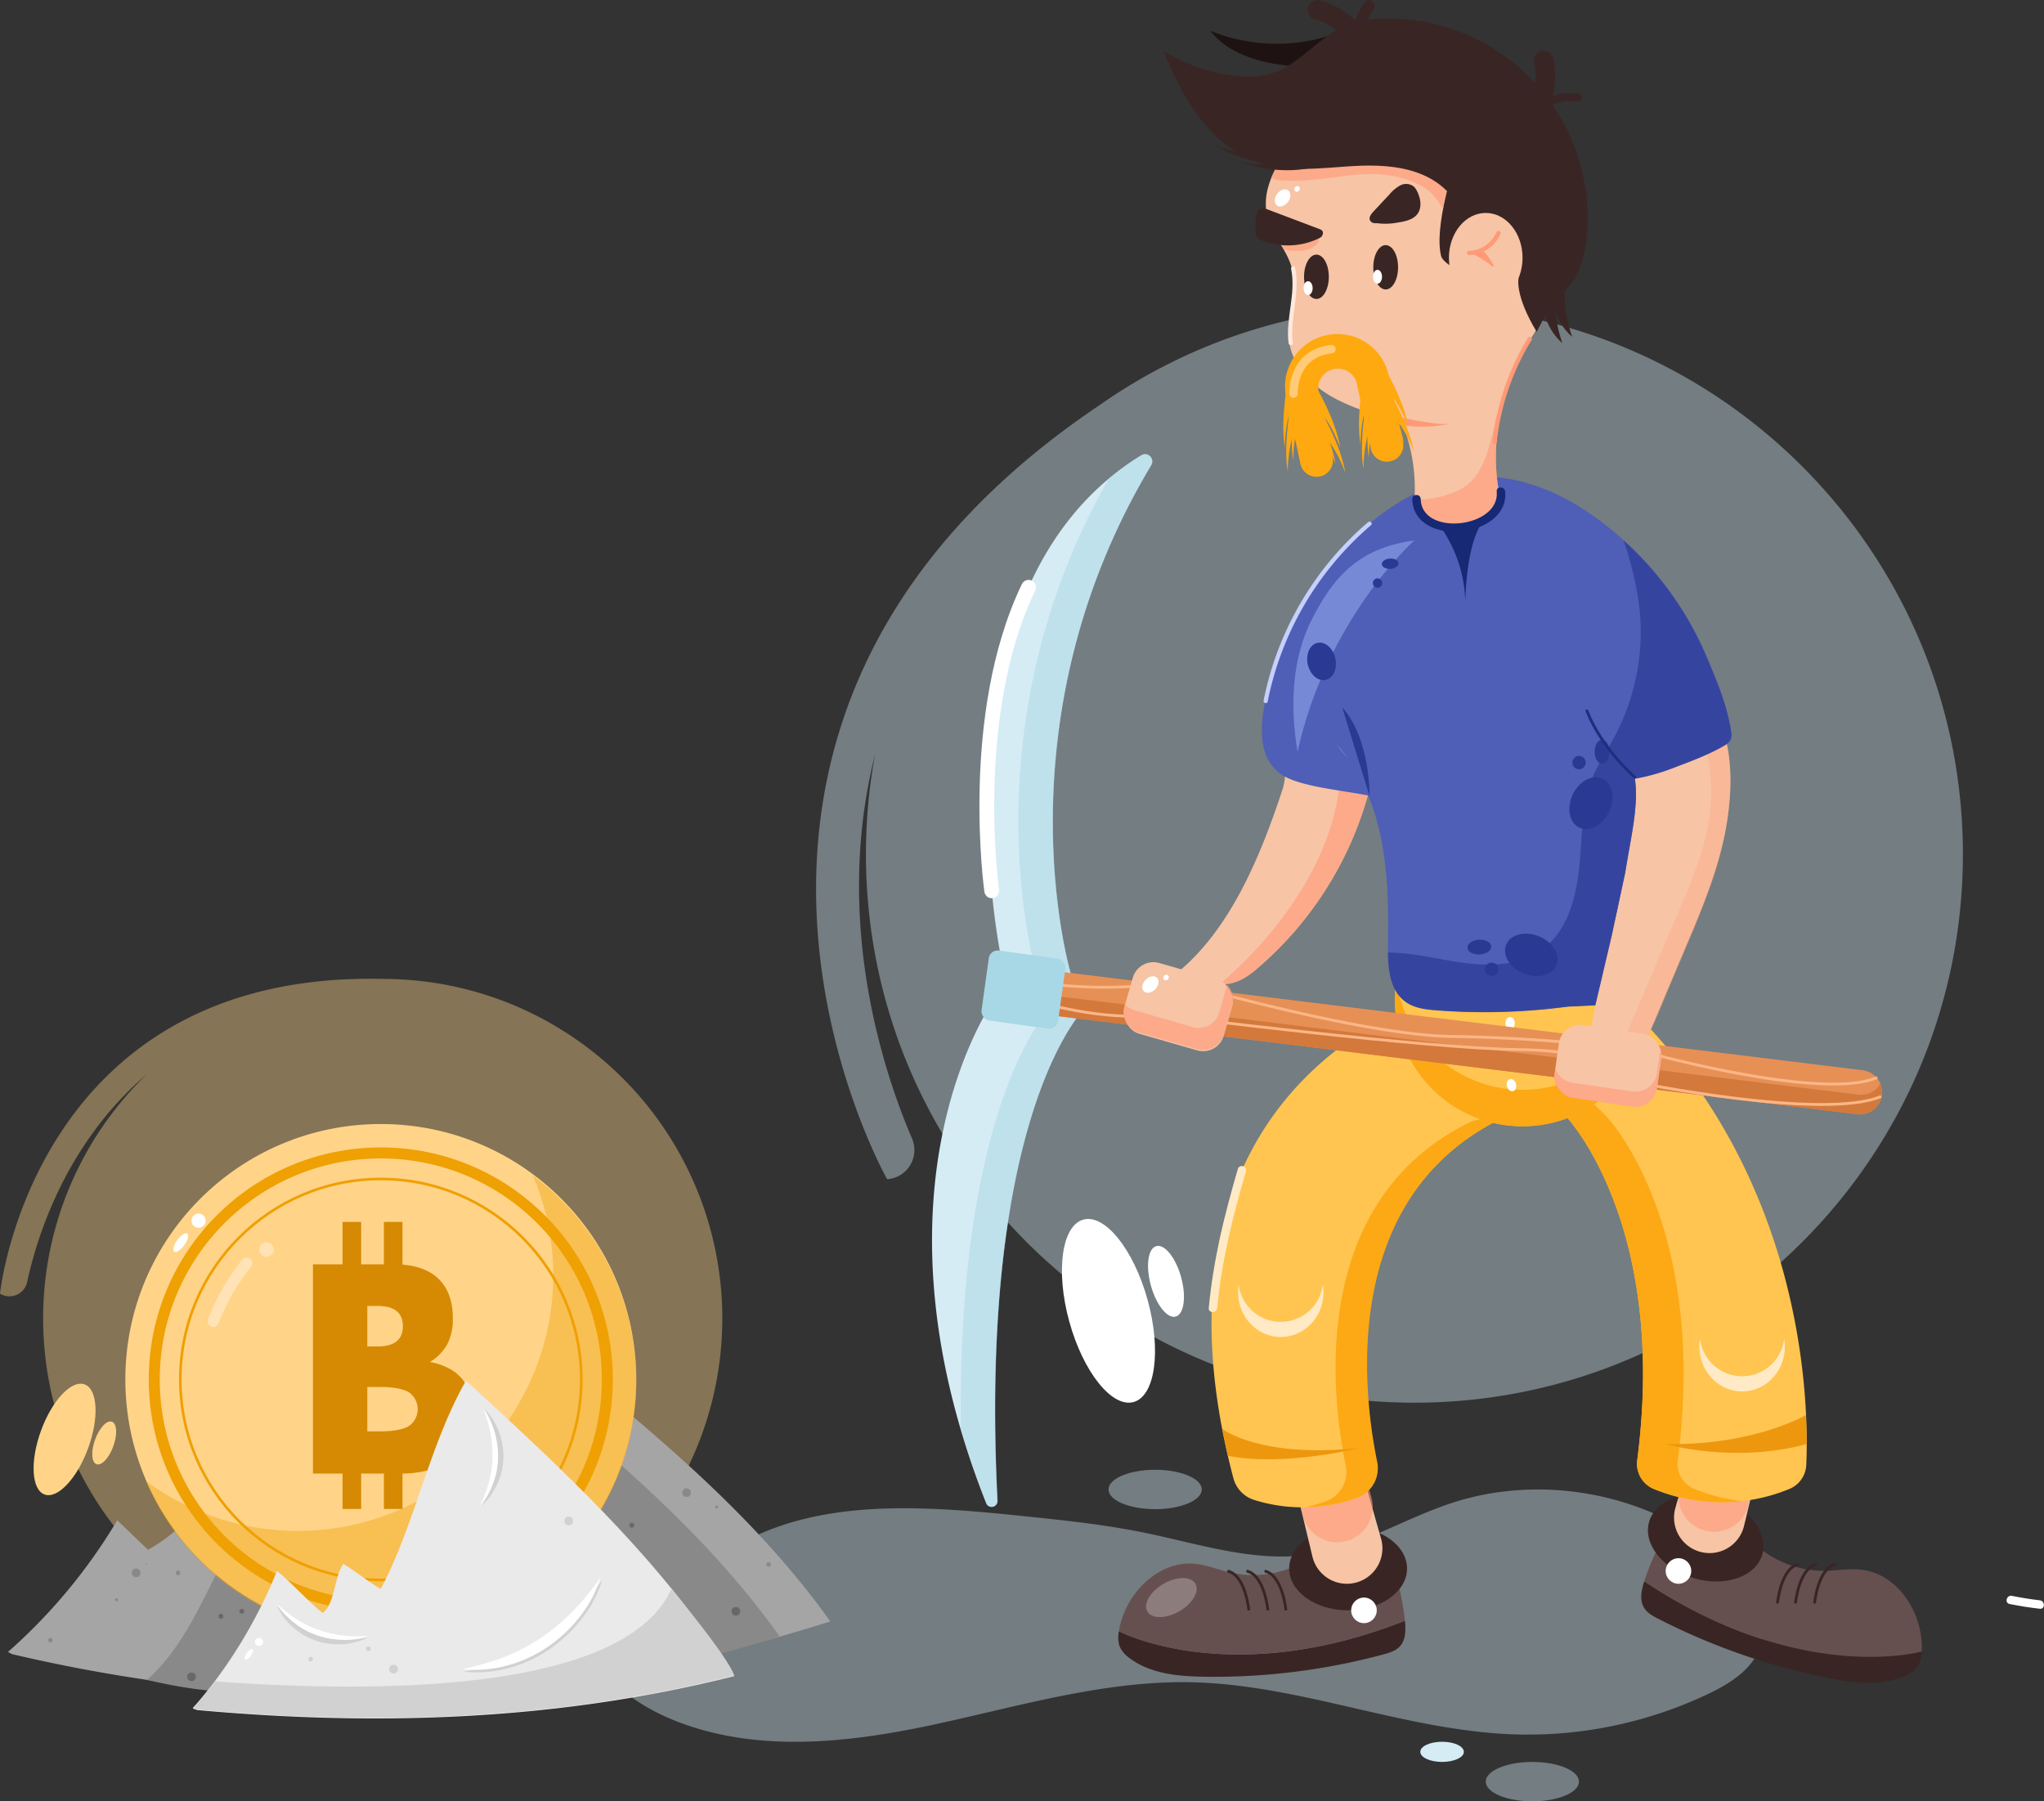 <svg xmlns="http://www.w3.org/2000/svg" viewBox="0 0 727.32 641.03"><rect x="0" y="0" width="727.32" height="641.03" fill="#333333" stroke="none"/><defs><style>.cls-1,.cls-5{fill:#d5ecf5;}.cls-1,.cls-18,.cls-3,.cls-8{opacity:0.4;}.cls-2{fill:#fff;}.cls-3,.cls-4{fill:#ffd488;}.cls-37,.cls-6{fill:#a8d7e5;}.cls-6{opacity:0.5;}.cls-19,.cls-20,.cls-33,.cls-36,.cls-38,.cls-41,.cls-45,.cls-48,.cls-49,.cls-50,.cls-7{fill:none;}.cls-7{stroke:#fff;stroke-width:5.27px;}.cls-33,.cls-38,.cls-45,.cls-48,.cls-49,.cls-50,.cls-7{stroke-linecap:round;stroke-linejoin:round;}.cls-9{fill:#392624;}.cls-10{fill:#66504f;}.cls-11{fill:#f7c4a5;}.cls-12,.cls-22{fill:#ff9976;}.cls-12,.cls-21{opacity:0.6;}.cls-13{fill:#ffc550;}.cls-14{fill:#fca915;}.cls-15{fill:#ffeac5;}.cls-16{fill:#a5a5a5;}.cls-17{fill:#898989;}.cls-18{fill:#efa003;}.cls-19,.cls-20{stroke:#efa003;}.cls-19,.cls-20,.cls-36,.cls-41{stroke-miterlimit:10;}.cls-19{stroke-width:0.94px;}.cls-20{stroke-width:3.91px;}.cls-23{opacity:0.3;}.cls-24{fill:#4f5eb7;}.cls-25{fill:#c5d0fc;}.cls-26{fill:#172975;}.cls-27{fill:#ffe8dc;}.cls-28{fill:#1e1312;}.cls-29{fill:#2a3993;}.cls-30{opacity:0.8;}.cls-31{fill:#2e3e99;}.cls-32{fill:#ffa910;}.cls-33{stroke:#1c2f7f;}.cls-34{fill:#e69056;}.cls-35{fill:#d3793c;}.cls-36{stroke:#fcb686;}.cls-38{stroke:#ffcb78;stroke-width:3px;}.cls-39{fill:#7689d6;}.cls-40{fill:#8c7c7c;}.cls-41,.cls-48,.cls-49,.cls-50{stroke:#392624;}.cls-42{fill:#d68a03;}.cls-43{fill:#eaeaea;}.cls-44{fill:#d1d1d1;}.cls-45{stroke:#ffe3b6;}.cls-45,.cls-50{stroke-width:4px;}.cls-46{fill:#ffe3b6;}.cls-47{fill:#686868;}.cls-48{stroke-width:7px;}.cls-49{stroke-width:2.93px;}.cls-51{fill:#ed970f;}</style></defs><title>Asset 1</title><g id="Layer_2" data-name="Layer 2"><g id="Layer_2-2" data-name="Layer 2"><path class="cls-1" d="M503.3,108.78A194.24,194.24,0,0,0,407.35,134h0l-.08.05q-8.33,4.71-16.12,10.2c-167.66,112.71-75.48,275.39-75.48,275.39a10.39,10.39,0,0,0,8.86-14.46c-10.32-24.11-28-77.68-13.17-136.66A196.35,196.35,0,0,0,308.13,304c0,107.79,87.38,195.17,195.17,195.17S698.46,411.74,698.46,304,611.08,108.78,503.3,108.78Z"/><ellipse class="cls-2" cx="394.44" cy="466.46" rx="14.46" ry="33.67" transform="translate(-109.72 121.51) rotate(-15.4)"/><ellipse class="cls-2" cx="414.91" cy="455.97" rx="5.58" ry="13" transform="translate(-106.2 126.57) rotate(-15.4)"/><path class="cls-3" d="M206.12,370.66A120.36,120.36,0,0,0,148.65,349h-.06c-3.93-.41-7.86-.61-11.79-.63-125-3.19-136.8,112-136.8,112a6.44,6.44,0,0,0,9.66-4.13C13.08,440.34,23.37,407,52,382.5a120.84,120.84,0,1,0,154.14-11.84Z"/><ellipse class="cls-4" cx="22.98" cy="512.23" rx="20.85" ry="8.95" transform="translate(-466.3 358.9) rotate(-70.03)"/><ellipse class="cls-4" cx="37.07" cy="514.26" rx="8.05" ry="3.46" transform="matrix(0.34, -0.94, 0.94, 0.34, -458.93, 373.49)"/><path class="cls-5" d="M381,346.46s-26.58-88.93,28.64-180.92a2.57,2.57,0,0,0-3.56-3.51c-78.84,48.43-49.18,182.38-49.18,182.38"/><path class="cls-5" d="M385.36,359.54s-37.29,37.78-30.45,174.53a2.07,2.07,0,0,1-4,.86c-45.4-114.6,3.68-180.52,3.68-180.52"/><path class="cls-6" d="M409.71,165.47c-55.22,92-28.64,180.92-28.64,180.92l4.36,13.08S348.14,397.26,355,534a2.07,2.07,0,0,1-4,.85c-3.61-9.12-6.62-17.93-9.11-26.42-1.32-116,31.26-149,31.26-149l-4.36-13.08S343.1,260.55,394.57,170.3A95.56,95.56,0,0,1,406.14,162,2.57,2.57,0,0,1,409.71,165.47Z"/><path class="cls-7" d="M352.89,317S344.08,254.52,366,209"/><g class="cls-8"><path class="cls-5" d="M210.39,588.42c6.72,11.88,18.87,19.87,31.66,24.64,28.89,10.78,61.07,7,91.2.46s60.21-15.56,91-14.85c38.78.9,75.91,17.26,114.68,18.54a149.39,149.39,0,0,0,69-14.45c7.42-3.54,15-8.26,18.12-15.89,5-12.41-4.25-26-14.62-34.42-26-21.14-62.88-28-94.72-17.63-17.1,5.58-32.8,15.75-50.59,18.38-19.66,2.9-39.27-3.73-58.73-7.73-14.65-3-29.55-4.53-44.42-6.06-35.26-3.61-73.51-6.57-103.55,12.23-2,1.26-4,2.6-5.91,3.94"/></g><path class="cls-9" d="M498.08,585.92c-1.49,1.6-3.7,2.26-5.81,2.83a231.6,231.6,0,0,1-64.11,7.93c-9.26-.16-19.11-1.1-26.43-6.78a9.74,9.74,0,0,1-3.37-4.11,10.51,10.51,0,0,1-.22-5.29s39.51,20.88,101.77-3.75C500.25,580,500.27,583.57,498.08,585.92Z"/><path class="cls-10" d="M499.91,576.75c-62.26,24.63-101.77,3.75-101.77,3.75,2.07-13.12,13.84-25.24,27.06-24,4.33.42,8.42,2.15,12.66,3.12a36.72,36.72,0,0,0,24.28-2.92l34.48,3.76A87.84,87.84,0,0,1,499.91,576.75Z"/><path class="cls-9" d="M683.8,587.71a10.56,10.56,0,0,1-1.32,5.13,9.85,9.85,0,0,1-4.16,3.31c-8.34,4-18.17,2.87-27.26,1.09a231.89,231.89,0,0,1-61-21.17c-1.94-1-4-2.11-5.09-4-1.65-2.76-.87-6.29.13-9.35C640.8,599.85,683.8,587.71,683.8,587.71Z"/><path class="cls-10" d="M683.8,587.71s-43,12.14-98.73-25a88.74,88.74,0,0,1,6.63-15.23L626.21,551A36.6,36.6,0,0,0,649.34,559c4.35-.06,8.71-.9,13-.39C675.56,560.13,684.53,574.44,683.8,587.71Z"/><ellipse class="cls-9" cx="479.7" cy="558.18" rx="20.97" ry="14.89"/><ellipse class="cls-9" cx="606.95" cy="547.36" rx="14.89" ry="20.97" transform="translate(-86.8 979.44) rotate(-73.96)"/><path class="cls-11" d="M459.77,523.78,467,553.93a12.62,12.62,0,0,0,13.5,9.62h0a12.63,12.63,0,0,0,10.93-16l-8.94-31.45Z"/><path class="cls-12" d="M456.29,509l7.25,30.15a12.63,12.63,0,0,0,13.5,9.62h0a12.64,12.64,0,0,0,10.93-16l-9-31.46Z"/><path class="cls-11" d="M627.83,512.83,620.59,543a12.63,12.63,0,0,1-13.51,9.63h0a12.64,12.64,0,0,1-10.93-16l9-31.46Z"/><path class="cls-12" d="M629.41,505.28l-7.24,30.15a12.63,12.63,0,0,1-13.5,9.62h0a12.63,12.63,0,0,1-10.93-16l8.94-31.46Z"/><path class="cls-13" d="M509.9,355.26S401.72,385,438.87,526a11.09,11.09,0,0,0,7.47,7.8,57.38,57.38,0,0,0,36.55-.79,11.14,11.14,0,0,0,7-12.69c-5-24.14-13.62-93.91,44.32-122.26"/><path class="cls-14" d="M490.05,520.23a11.16,11.16,0,0,1-7,12.7,54.66,54.66,0,0,1-18.31,3.39,52.31,52.31,0,0,0,7.12-2.1,11.13,11.13,0,0,0,7-12.69c-5-24.14-13.62-93.91,44.33-122.26a97.38,97.38,0,0,1,10.4-2.67l.78,1.37C476.43,426.32,485.08,496.1,490.05,520.23Z"/><path class="cls-13" d="M557.2,397.22s36.39,37.77,25.39,122.5a9.65,9.65,0,0,0,6,10.18,63.46,63.46,0,0,0,48.06,0,9.73,9.73,0,0,0,6.08-8.57c1-22.53-.49-104.47-66.05-165.89"/><path class="cls-14" d="M619.9,534.21a64.26,64.26,0,0,1-31.34-4.31,9.67,9.67,0,0,1-6-10.18c11-84.73-25.38-122.5-25.38-122.5l4.55-9.78,9.82,9.78S608,435,597,519.72a9.65,9.65,0,0,0,6,10.18A65,65,0,0,0,619.9,534.21Z"/><circle class="cls-13" cx="541.74" cy="355.34" r="45.43"/><path class="cls-14" d="M587.17,355.41a45.43,45.43,0,1,1-90.86,0,46.37,46.37,0,0,1,.46-6.5,45.44,45.44,0,0,0,89.94,0A46.37,46.37,0,0,1,587.17,355.41Z"/><path class="cls-15" d="M433.12,465.48c1.55-16.68,5.55-32.63,10.24-48.67.54-1.86-2.36-2.65-2.9-.8-4.76,16.31-8.77,32.52-10.34,49.47-.18,1.92,2.82,1.91,3,0Z"/><path class="cls-16" d="M102.07,603.73a196.14,196.14,0,0,0,28.61-53.82L143.51,558A53.19,53.19,0,0,0,154.07,546l6.3,2.08q16-35.26,33.21-70C230.49,508,267.9,538.32,295.44,577a579.78,579.78,0,0,1-191.79,27.18"/><path class="cls-17" d="M84,609a196.46,196.46,0,0,0,28.61-53.83l12.83,8.12A53.19,53.19,0,0,0,136,551.2l6.3,2.08q16-35.26,33.2-69.95c36.92,29.87,74.33,60.25,101.87,98.94A580.3,580.3,0,0,1,85.54,609.45"/><path class="cls-16" d="M2.82,587.88A196.05,196.05,0,0,0,41.73,541L52.65,551.5a53.28,53.28,0,0,0,12.79-9.69l5.75,3.31Q94,513.83,117.85,483.33c30.12,36.72,60.6,74,79.75,117.5A580.09,580.09,0,0,1,4.28,588.65"/><path class="cls-17" d="M52.3,597.82c15.31-13.49,22.34-35.49,32.76-53L96,555.33a53,53,0,0,0,12.78-9.69l5.76,3.31q22.79-31.31,46.66-61.79c30.12,36.72,5,47.91,24.19,91.37-64.51,6.81-69.91,34.14-133.07,19.29"/><circle class="cls-4" cx="135.5" cy="490.9" r="90.9"/><path class="cls-18" d="M143.09,582a90.93,90.93,0,0,1-91.28-55.05A90.93,90.93,0,0,0,189.65,418.39,90.9,90.9,0,0,1,143.09,582Z"/><circle class="cls-19" cx="135.5" cy="490.9" r="71.34"/><circle class="cls-20" cx="135.5" cy="490.9" r="80.61"/><path class="cls-11" d="M418.78,346.25c19.12-15.56,29.77-41.69,37.51-65.1,1.87-5.64.38-10.68,3.82-15.52s8.57-8.79,14.47-9.5,12.42,2.5,14.32,8.13c1.14,3.36.58,7-.13,10.49a125.77,125.77,0,0,1-41.2,69.74,27.35,27.35,0,0,1-6.33,4.36c-7.69,3.5-16.61.27-24.42-3"/><g class="cls-21"><path class="cls-22" d="M486.89,282.52a125.87,125.87,0,0,1-39.33,62,27.66,27.66,0,0,1-6.33,4.36,17.49,17.49,0,0,1-7.37,1.52c19.9-16.9,39.91-43.18,42.83-71.22C480.93,280,482.07,281.68,486.89,282.52Z"/></g><path class="cls-11" d="M570.93,266.94c7.92,14.74,8.39,32.43,5.91,49s-7.68,32.59-10.52,49.08c-.32,1.84-.5,4,.85,5.3a5.06,5.06,0,0,0,3.18,1.11c5.79.48,6.76,10.9,10.74,6.67,3.15-3.35,10-20.39,11.77-24.62l8.3-19.61c5.74-13.58,11.23-27.34,13.44-41.91s1.81-30.27-6.47-42.47"/><g class="cls-23"><path class="cls-22" d="M614.49,292.69c-2.22,14.57-7.48,28-13.22,41.57L593,353.88c-1.79,4.23-8.62,21.27-11.77,24.61-2.57,2.74-3.89-.65-6.06-3.52,3.44-6,8.45-18.44,10-22q4.14-9.81,8.29-19.61c5.74-13.58,12.53-27.33,14.75-41.9a62.39,62.39,0,0,0-6.57-38.86l6.68-2.74C616.52,262.08,616.7,278.12,614.49,292.69Z"/></g><path class="cls-24" d="M491.17,284c-6.12-1.56-19.24-3.12-25.35-4.68-4.06-1-8.29-2.16-11.42-4.94-6-5.28-6-14.52-4.66-22.38A110.25,110.25,0,0,1,485.36,188c10.95-9.63,24.37-17.19,38.92-18.24,12.64-.91,25.27,3.17,36.18,9.63q3.91,2.32,7.6,5a118.08,118.08,0,0,1,39.28,49.42c3.47,8.18,7.47,17.62,8.88,27.8a2.94,2.94,0,0,1-1.37,2.89c-5.86,3.68-14,6.65-18.27,8.27-13,4.93-17.9,5-31.75,5.37l13.9-10.05c6.47,11.22,2.17,25.9-.46,42.55l-4.83,22.5-5.78,24.58-8.08.36c-1.05,0-2.09.13-3.13.26a224.53,224.53,0,0,1-45.26,1.14c-3.84-.29-7.87-.75-11-3-6-4.27-6.42-12.91-6.31-20.3.19-12.56.07-25.23-2.39-37.55s-7.42-24.4-15.9-33.68"/><path class="cls-25" d="M486.81,185.82a112.3,112.3,0,0,0-37.18,63.47c-.19.94,1.26,1.34,1.45.39a111,111,0,0,1,36.79-62.8c.73-.62-.33-1.68-1.06-1.06Z"/><path class="cls-11" d="M530.8,182.09a7.67,7.67,0,0,0,2.56-7.27h0c-3.48-18.64,1.6-38.23,11.41-54.46a59.34,59.34,0,0,0,4.44-8,40.23,40.23,0,0,0,2.37-10.61q1.71-14.64,2.48-29.38c.13-2.52.17-5.15-1-7.37-1.47-2.81-4.53-4.35-7.38-5.74C534.79,54,524,48.26,512.51,44.59s-24.09-5.2-35.74-1.91-22.18,12-25.44,23.66a21.3,21.3,0,0,0-.53,10.18c1.49,6.85,7.15,12.17,8.9,19,2.22,8.64-2.3,17.78-.88,26.59,1.39,8.61,8.3,15.41,16,19.57s16.22,6.25,24.32,9.46l.05,0a63.23,63.23,0,0,1,4.14,26.36,7.62,7.62,0,0,0,3.2,6.72C511.2,187.49,520.19,191.06,530.8,182.09Z"/><g class="cls-21"><path class="cls-22" d="M533.37,174.86a7.67,7.67,0,0,1-2.56,7.27c-10.61,9-19.6,5.4-24.3,2.15a7.61,7.61,0,0,1-3.2-6.72c.06-.94,0,.94,0,0,5,.75,12.68-1.29,17.12-3.86,6.58-3.81,9-12.48,10.78-19.85.76-3,1.11-6.28,2.65-9a9.12,9.12,0,0,1,1.07-1.5,75.66,75.66,0,0,0-2.65,19.53A65.49,65.49,0,0,0,533.37,174.86Z"/></g><path class="cls-26" d="M532.58,174.9c1.28,12.94-26.71,16.22-27.06,2.7,0-1.93-3-1.94-3,0,.45,17.58,34.71,14,33.06-2.7-.19-1.91-3.19-1.93-3,0Z"/><path class="cls-22" d="M532.59,157.38A87,87,0,0,1,545,121a.75.75,0,0,0-1.3-.76,89,89,0,0,0-12.59,37.14c-.09,1,1.41,1,1.5,0Z"/><path class="cls-27" d="M459.41,95.68c1.85,8.84-2,17.52-.9,26.4.11,1,1.62,1,1.5,0-1.09-9,2.73-17.8.85-26.79-.2-1-1.64-.55-1.45.39Z"/><path class="cls-9" d="M488.48,79.17a22.71,22.71,0,0,0,9,0c2.55-.38,5.34-1,6.88-3,1.71-2.31,1.17-5.63-.16-8.19a5.45,5.45,0,0,0-1.22-1.67,4.49,4.49,0,0,0-4.75-.32,13.36,13.36,0,0,0-3.83,3.21L488.6,75.4c-.79.86-1.64,2.08-1.06,3.09s1.71,1,2.71.92"/><path class="cls-28" d="M472.53,23.47S442.8,26.7,430.58,10.9c0,0,22.75,10.78,48.22-.42C503.88-.55,534.33,45,534.33,45"/><path class="cls-9" d="M548.09,89.63s-3.69,22.52,7.85,32.48a47.49,47.49,0,0,1,2.3-36.72c9.44-18.67-24-43.74-24-43.74"/><path class="cls-9" d="M551.55,87.37s-3.69,22.52,7.86,32.48a47.45,47.45,0,0,1,2.29-36.72c9.44-18.66-24-43.74-24-43.74"/><path class="cls-9" d="M530.58,64s-7.13,5.62-5.47,19.45c.21,1.8-6.56,4.42-8.37,4.42l.92,7.26c-1.36,0-4.47-2.56-4.82-3.87-2.77-10.18,4.73-32.82,4.73-32.82"/><path class="cls-9" d="M540.37,98.92s-1.55,5.94,6.44,19.18l12.51-24.26-1.22-12"/><g class="cls-21"><path class="cls-22" d="M514.75,67.75a61.9,61.9,0,0,0-1.2,6.36,2.1,2.1,0,0,1-.55-.56,41,41,0,0,0-3.9-5.06A19.28,19.28,0,0,0,503.38,65c-8.06-3.53-16.36-3.5-25.08-2.38-7.55,1-15.47,2.19-23.05,1.49a6.33,6.33,0,0,1-2.93-.83,27.65,27.65,0,0,1,1.46-3.12A37.28,37.28,0,0,0,471.45,57c2.5-.18,5-.37,7.47-.52,11.07-.65,23.12.06,31.67,7.11A31.15,31.15,0,0,1,514.75,67.75Z"/></g><path class="cls-9" d="M552.75,105c-13.06-3.28-22.19-14.8-29.6-26-3-4.57-6-9.3-10.22-12.78-8.56-7-20.61-7.76-31.68-7.1s-22.47,2.3-33-1.13c-8.59-2.8-15.87-8.82-21.38-16s-9.42-15.42-12.8-23.8a64,64,0,0,0,22.67,8.42c5.31.89,10.86,1.08,16-.59,10.08-3.31,16.77-13.19,26.6-17.15a37.26,37.26,0,0,1,13.17-2.29,70.93,70.93,0,0,1,72,78.43c-.82,7.72-3.44,16-10.07,20.08"/><path class="cls-9" d="M464,52.86s-24.35,6.62-37.4-5.06c0,0,21,18.5,45,5.65"/><path class="cls-9" d="M472.42,52.65S449.86,64,434.76,55.07c0,0,26.9,14.25,47.84-3.08"/><ellipse class="cls-11" cx="528.67" cy="91.74" rx="13.1" ry="15.96"/><g class="cls-21"><path class="cls-22" d="M469.35,85.23a2.81,2.81,0,0,1-1.11,2c-2.4,2.11-5.94,2.23-9.13,1.93-.75-.07-1.5-.16-2.24-.27-.36-.66-.74-1.3-1.13-2a25.3,25.3,0,0,0,12.93-2.12,4.14,4.14,0,0,0,.53-.3h0A1.93,1.93,0,0,1,469.35,85.23Z"/></g><path class="cls-9" d="M446.81,83.2a30.76,30.76,0,0,1,.17-6.29,3.43,3.43,0,0,1,.84-2.22c.95-.86,2.45-.45,3.65,0l18,6.81c.59.22,1.22.47,1.27,1.33a2,2,0,0,1-1.09,1.82,25.35,25.35,0,0,1-21,.77,3.1,3.1,0,0,1-1.85-2.22Z"/><ellipse class="cls-2" cx="456.38" cy="70.44" rx="3.36" ry="2.41" transform="translate(129.31 396.43) rotate(-53.68)"/><ellipse class="cls-2" cx="461.55" cy="67.25" rx="1.04" ry="0.94" transform="translate(147.92 412.48) rotate(-56.04)"/><path class="cls-29" d="M487.32,283.25s.39-20.26-9.73-31.55"/><g class="cls-30"><path class="cls-31" d="M596.58,272.86a73,73,0,0,1-14.83,4.28c1.43,9.66-1.49,21.07-3.47,33.6l-4.8,22.3-5.82,24.74-8.07.39c-1.05,0-2.09.13-3.13.26a223.88,223.88,0,0,1-45.27,1.14c-3.84-.29-7.86-.75-11-3-5.31-3.75-6.24-10.89-6.31-17.58,7.47,0,15.09,1.71,22.53,3,11,1.88,23.26,2.51,32.27-4.05s12.15-18.28,13.26-29.26.79-22.4,5-32.58c2-4.73,4.87-9,7.32-13.49a79.37,79.37,0,0,0,9.19-45.48,115.68,115.68,0,0,0-5.75-24.82,117.74,117.74,0,0,1,29.62,41.58c3.33,7.86,7.23,16.88,8.7,26.61a4.63,4.63,0,0,1-2.16,4.67C608.24,268.59,600.59,271.33,596.58,272.86Z"/></g><path class="cls-22" d="M496.39,148.1s13.22,3.21,19.51,2.77c0,0-12.62,2.79-22-1.08"/><ellipse class="cls-29" cx="566.09" cy="285.78" rx="9.64" ry="7.16" transform="translate(64.86 674.25) rotate(-64.56)"/><ellipse class="cls-29" cx="570.04" cy="267.53" rx="2.63" ry="4.24"/><circle class="cls-29" cx="561.86" cy="271.39" r="2.38"/><ellipse class="cls-29" cx="544.89" cy="339.85" rx="7.16" ry="9.64" transform="translate(25.65 717.72) rotate(-68)"/><ellipse class="cls-29" cx="526.42" cy="337" rx="4.24" ry="2.63" transform="translate(-19.24 32.14) rotate(-3.43)"/><circle class="cls-29" cx="530.77" cy="344.94" r="2.38"/><path class="cls-32" d="M468.44,169.67a5.85,5.85,0,0,1-5.71-4.62l-5.06-23.62a18.65,18.65,0,0,1,36.48-7.82l5.06,23.62a5.84,5.84,0,0,1-11.43,2.45l-5.06-23.62A7,7,0,0,0,469.1,139l5.07,23.62a5.85,5.85,0,0,1-4.5,6.94A5.71,5.71,0,0,1,468.44,169.67Z"/><path class="cls-33" d="M581.66,276.52s-11.62-9.93-17-23.56"/><ellipse class="cls-2" cx="537.34" cy="364.13" rx="1.67" ry="2.2"/><ellipse class="cls-2" cx="536.96" cy="376.91" rx="1.67" ry="2.2" transform="translate(-21.61 32.84) rotate(-3.43)"/><ellipse class="cls-2" cx="537.85" cy="386.14" rx="1.67" ry="2.2" transform="translate(-83.24 156.71) rotate(-15.4)"/><path class="cls-34" d="M512.63,221.1H528.4a0,0,0,0,1,0,0V513.73a7.89,7.89,0,0,1-7.89,7.89h0a7.89,7.89,0,0,1-7.89-7.89V221.1a0,0,0,0,1,0,0Z" transform="translate(88.47 842.71) rotate(-83)"/><path class="cls-35" d="M669.66,389.68a7.9,7.9,0,0,1-8.79,6.87L370.42,360.87l.85-6.95,290,35.62a7.88,7.88,0,0,0,7.82-3.94A7.78,7.78,0,0,1,669.66,389.68Z"/><path class="cls-36" d="M372.91,350.14s24.2,3.26,43.94-1-.78-.53-.78-.53,68.14,19.93,100.86,20.23a596.59,596.59,0,0,1,65.14,4.67S647.5,392.2,668,383.44"/><path class="cls-36" d="M370.87,356.86s25.53,7.76,45.28,3.5-.3,1.17-.3,1.17,92.31,11.69,125,12,40,11.39,40,11.39,68.06,14,88.51,5.26"/><rect class="cls-11" x="400.86" y="345.17" width="36.81" height="26.16" rx="7.64" transform="translate(115.31 -101.9) rotate(16.04)"/><ellipse class="cls-2" cx="409.36" cy="350.33" rx="3.36" ry="2.41" transform="translate(-127.11 400.44) rotate(-45.89)"/><ellipse class="cls-2" cx="414.91" cy="347.87" rx="1.04" ry="0.94" transform="translate(-120.9 425.78) rotate(-48.25)"/><path class="cls-12" d="M438.45,357.7l-3,10.46a7.63,7.63,0,0,1-9.45,5.23l-20.69-5.95a7.63,7.63,0,0,1-5.23-9.45l.17-.6a7.52,7.52,0,0,0,3.46,2.13l20.7,6a7.65,7.65,0,0,0,9.45-5.23l2.83-9.86A7.6,7.6,0,0,1,438.45,357.7Z"/><rect class="cls-11" x="553.73" y="366.21" width="36.81" height="26.16" rx="7.64" transform="translate(60.38 -78.22) rotate(8.25)"/><path class="cls-12" d="M591.13,376.59l-1.56,10.78a7.64,7.64,0,0,1-8.65,6.46l-21.31-3.1a7.62,7.62,0,0,1-6.46-8.65l.29-2a7.6,7.6,0,0,0,6.17,5.24l21.31,3.09a7.64,7.64,0,0,0,8.65-6.46l1.27-8.78A7.5,7.5,0,0,1,591.13,376.59Z"/><rect class="cls-37" x="350.4" y="339.61" width="27.5" height="25.14" rx="3.18" transform="translate(52.09 -46.89) rotate(7.93)"/><path class="cls-32" d="M458.86,146.61s-2.14,12.51-.63,21.29c0,0-.17-14.7,5.72-19.25"/><path class="cls-32" d="M460.81,142.63s-2.14,12.51-.63,21.29c0,0-.16-14.7,5.72-19.25"/><path class="cls-32" d="M457.83,138s-2.14,12.51-.64,21.3c0,0-.16-14.71,5.73-19.26"/><path class="cls-32" d="M459.78,134s-2.14,12.51-.64,21.3c0,0-.16-14.71,5.73-19.26"/><path class="cls-32" d="M485.78,145.64s-2.14,12.51-.63,21.29c0,0-.17-14.7,5.72-19.25"/><path class="cls-32" d="M487.73,141.66s-2.14,12.51-.63,21.29c0,0-.17-14.7,5.72-19.25"/><path class="cls-32" d="M484.74,137s-2.13,12.51-.63,21.3c0,0-.16-14.71,5.73-19.26"/><path class="cls-32" d="M486.7,133s-2.14,12.51-.64,21.3c0,0-.16-14.71,5.73-19.26"/><path class="cls-32" d="M494.9,140.36s6.69,11.28,8.14,20.4c0,0-5-14.33-12.93-16.38"/><path class="cls-32" d="M491.4,137.29s6.69,11.27,8.14,20.39c0,0-5-14.32-12.93-16.37"/><path class="cls-32" d="M493,131.55s6.69,11.28,8.14,20.4c0,0-5-14.33-12.93-16.38"/><path class="cls-32" d="M489.48,128.47s6.7,11.28,8.14,20.4c0,0-5-14.33-12.92-16.38"/><path class="cls-32" d="M470.78,147.75s6.56,11.35,7.9,20.49c0,0-4.81-14.39-12.74-16.53"/><path class="cls-32" d="M467.31,144.63s6.56,11.35,7.9,20.49c0,0-4.8-14.38-12.74-16.52"/><path class="cls-32" d="M469,138.92s6.57,11.35,7.91,20.49c0,0-4.81-14.39-12.74-16.53"/><path class="cls-32" d="M465.5,135.8s6.56,11.35,7.9,20.49c0,0-4.81-14.39-12.74-16.53"/><path class="cls-38" d="M460.3,140.08s-.76-14.21,13.47-15.84"/><path class="cls-26" d="M529.55,183.7c-8.12,6.1-8.15,31-8.15,31A48.13,48.13,0,0,0,512.23,187l6.08.73Z"/><ellipse class="cls-9" cx="468.43" cy="98.5" rx="4.41" ry="7.89"/><ellipse class="cls-2" cx="465.47" cy="102.54" rx="1.61" ry="2.47"/><circle class="cls-2" cx="485.34" cy="573.07" r="4.55"/><circle class="cls-2" cx="597.25" cy="559.06" r="4.55"/><path class="cls-2" d="M725.88,569.5c-3.34-.37-6.66-.93-10-1.59-1.88-.37-2.69,2.52-.79,2.9,3.56.71,7.14,1.29,10.75,1.69,1.92.21,1.91-2.79,0-3Z"/><path class="cls-15" d="M470.94,459.85c0,8.8-6.8,15.94-15.2,15.94s-15.19-7.14-15.19-15.94a16.07,16.07,0,0,1,.22-2.71,15.08,15.08,0,0,0,29.94,0A16.07,16.07,0,0,1,470.94,459.85Z"/><path class="cls-15" d="M635.1,479.23c0,8.8-6.8,15.94-15.2,15.94s-15.19-7.14-15.19-15.94a16,16,0,0,1,.23-2.7,15.08,15.08,0,0,0,29.93,0A16,16,0,0,1,635.1,479.23Z"/><path class="cls-39" d="M467,220c6.89-13.27,15.43-24.93,36.27-27.67,0,0-31,27.48-41.56,75.2h0C459,251.57,459.57,234.37,467,220Z"/><ellipse class="cls-29" cx="470.26" cy="235.36" rx="5.02" ry="6.76" transform="translate(-40.31 109.42) rotate(-12.73)"/><ellipse class="cls-29" cx="494.68" cy="200.57" rx="2.97" ry="1.84" transform="translate(-11.13 29.99) rotate(-3.43)"/><circle class="cls-29" cx="490.17" cy="207.48" r="1.67"/><ellipse class="cls-40" cx="416.82" cy="568.52" rx="9.87" ry="5.64" transform="translate(-228.42 284.58) rotate(-30)"/><path class="cls-41" d="M444.38,573.07s-1.16-12.66-7.62-14"/><path class="cls-41" d="M451.16,573.07s-1.17-12.66-7.62-14"/><path class="cls-41" d="M457.58,573.07s-1.17-12.66-7.62-14"/><path class="cls-41" d="M645.66,570.62s1.16-12.66,7.61-14"/><path class="cls-41" d="M638.88,570.62s1.17-12.66,7.62-14"/><path class="cls-41" d="M632.46,570.62s1.17-12.66,7.62-14"/><path class="cls-22" d="M522.73,90.77a12.7,12.7,0,0,0,11.16-7.47c.41-.87-.88-1.63-1.3-.76-1.81,3.82-5.51,6.73-9.86,6.73a.75.75,0,0,0,0,1.5Z"/><path class="cls-22" d="M523.32,90A38.55,38.55,0,0,1,531,94.76a.32.32,0,0,0,.48-.4c-1.17-2-3.1-5-4.62-5.71"/><ellipse class="cls-2" cx="166.09" cy="506.06" rx="5.28" ry="2.04" transform="translate(-341.93 346.07) rotate(-54.35)"/><ellipse class="cls-2" cx="164.05" cy="514.56" rx="2.26" ry="0.87" transform="translate(-349.69 347.96) rotate(-54.35)"/><path class="cls-42" d="M111.35,449.92h28.84q10.26,0,15.6,4.94t5.34,14.22a19.3,19.3,0,0,1-2,9.34,17,17,0,0,1-6.17,6.27,23.4,23.4,0,0,1,7.06,2.42,15.43,15.43,0,0,1,4.74,4,15,15,0,0,1,2.62,5.33,24.81,24.81,0,0,1,.79,6.32,22.36,22.36,0,0,1-1.83,9.29,18.88,18.88,0,0,1-5.13,6.81,21.88,21.88,0,0,1-8.05,4.15,38.22,38.22,0,0,1-10.67,1.38H111.35Zm19.35,29.24h3.56q9.09,0,9.09-7.21t-9.09-7.21H130.7Zm0,30.22H135q7.31,0,10.47-1.88a7.32,7.32,0,0,0,0-12.05q-3.16-1.87-10.47-1.87H130.7Z"/><path class="cls-43" d="M68.6,608a173.57,173.57,0,0,0,29.94-48.92c4.1,3,12.2,11.94,16.3,14.91,4.31-3.2,4.14-13.06,7.3-17.39,2,.82,11.3,8,13.36,8.81,12.11-22.79,17.43-51.72,30.33-74.07,35,32.13,70.39,64.8,95.45,105.14-62.92,15.8-126.51,17.92-191.12,12.07"/><path class="cls-44" d="M261.28,596.27c-62.92,15.8-126.51,17.92-191.12,12.07l-1.55-.56a113.22,113.22,0,0,0,7.8-9.44c59.2,4.35,145.94,3.84,162.57-33C242.47,569.89,258.89,589.53,261.28,596.27Z"/><path class="cls-44" d="M214.29,562.17a42.3,42.3,0,0,1-7.36,14,50.3,50.3,0,0,1-11.66,10.93,48.14,48.14,0,0,1-14.58,6.61,44.89,44.89,0,0,1-15.75,1.21,98.93,98.93,0,0,0,14.79-4.21A68.1,68.1,0,0,0,193,583.74a73,73,0,0,0,11.53-9.66c1.76-1.82,3.48-3.7,5.08-5.7S212.82,564.34,214.29,562.17Z"/><path class="cls-2" d="M213.72,561.27a42.46,42.46,0,0,1-7.35,14,50.55,50.55,0,0,1-11.67,10.93,48.14,48.14,0,0,1-14.58,6.61A44.89,44.89,0,0,1,164.37,594a98.93,98.93,0,0,0,14.79-4.21,68.1,68.1,0,0,0,13.31-6.93A73.56,73.56,0,0,0,204,573.18c1.76-1.82,3.48-3.7,5.08-5.7S212.25,563.44,213.72,561.27Z"/><path class="cls-44" d="M172.6,501.51a23.73,23.73,0,0,1,4.93,8,24.2,24.2,0,0,1,1.59,9.4,22.6,22.6,0,0,1-2.22,9.27,23.78,23.78,0,0,1-2.37,4.1,6,6,0,0,1-.72.94l-.78.89c-.52.58-1.05,1.16-1.58,1.72.37-.69.75-1.38,1.13-2a18.86,18.86,0,0,0,1.11-2,37.26,37.26,0,0,0,1.77-4.19,26.76,26.76,0,0,0,1.66-8.74,29.36,29.36,0,0,0-1.07-8.86A39.65,39.65,0,0,0,172.6,501.51Z"/><path class="cls-2" d="M172,501.48a25.39,25.39,0,0,1,4,8.2,29.14,29.14,0,0,1,1.19,9.15l0,1.16-.13,1.16c-.11.76-.15,1.54-.32,2.29a27,27,0,0,1-1.28,4.45,15.85,15.85,0,0,1-.87,2.13l-1.07,2a15,15,0,0,1-1.26,1.91c-.44.62-.89,1.23-1.36,1.82.29-.7.58-1.4.88-2.09a19.4,19.4,0,0,0,.85-2.06,38.29,38.29,0,0,0,1.35-4.22,35.15,35.15,0,0,0,1.25-8.64,38.89,38.89,0,0,0-.7-8.73A48.25,48.25,0,0,0,172,501.48Z"/><path class="cls-44" d="M130.87,582.75a23.61,23.61,0,0,1-9.09,2.35,24.36,24.36,0,0,1-9.45-1.27,22.79,22.79,0,0,1-8.21-4.86,24,24,0,0,1-3.21-3.48,5.94,5.94,0,0,1-.68-1l-.62-1c-.41-.67-.8-1.35-1.18-2q.84.82,1.62,1.68a17.81,17.81,0,0,0,1.6,1.65,34.27,34.27,0,0,0,3.47,2.93,26.85,26.85,0,0,0,7.85,4.17,29.31,29.31,0,0,0,8.79,1.6A40.29,40.29,0,0,0,130.87,582.75Z"/><path class="cls-2" d="M131.09,582.17a25.46,25.46,0,0,1-9,1.39A29.2,29.2,0,0,1,113,582l-1.09-.37-1.07-.47c-.7-.33-1.43-.6-2.1-1a27.75,27.75,0,0,1-3.87-2.54,16.74,16.74,0,0,1-1.78-1.47l-1.62-1.62a13.73,13.73,0,0,1-1.46-1.77c-.46-.6-.91-1.22-1.34-1.83.59.48,1.17,1,1.74,1.45a17.75,17.75,0,0,0,1.72,1.42,37,37,0,0,0,3.63,2.54,35,35,0,0,0,7.89,3.75,39.16,39.16,0,0,0,8.54,1.92A49.09,49.09,0,0,0,131.09,582.17Z"/><rect class="cls-42" x="121.89" y="434.83" width="6.62" height="15.58"/><rect class="cls-42" x="136.6" y="434.83" width="6.62" height="15.58"/><rect class="cls-42" x="121.89" y="521.41" width="6.62" height="15.58"/><rect class="cls-42" x="136.6" y="521.41" width="6.62" height="15.58"/><path class="cls-45" d="M75.88,470.19a78.57,78.57,0,0,1,11.85-20.64"/><circle class="cls-46" cx="94.82" cy="444.68" r="2.58"/><ellipse class="cls-1" cx="545.26" cy="634.02" rx="16.59" ry="7.01"/><ellipse class="cls-1" cx="411.04" cy="530.05" rx="16.59" ry="7.01"/><ellipse class="cls-5" cx="513.14" cy="623.42" rx="7.75" ry="3.59"/><ellipse class="cls-9" cx="493.07" cy="95.12" rx="4.41" ry="7.89"/><ellipse class="cls-2" cx="490.16" cy="98.49" rx="1.61" ry="2.47"/><ellipse class="cls-2" cx="88.54" cy="588.76" rx="2.26" ry="0.87" transform="translate(-441.49 317.55) rotate(-54.35)"/><circle class="cls-2" cx="92.16" cy="584.31" r="1.43"/><ellipse class="cls-2" cx="64.31" cy="442.22" rx="3.97" ry="1.54" transform="translate(-332.52 236.73) rotate(-54.35)"/><circle class="cls-2" cx="70.67" cy="434.4" r="2.52"/><circle class="cls-44" cx="140.04" cy="593.98" r="1.54"/><circle class="cls-44" cx="202.36" cy="541.24" r="1.54"/><circle class="cls-47" cx="68.15" cy="596.71" r="1.54"/><circle class="cls-17" cx="52.06" cy="556.57" r="0.25"/><circle class="cls-17" cx="63.35" cy="559.76" r="0.81"/><circle class="cls-47" cx="78.6" cy="575.17" r="0.88"/><circle class="cls-47" cx="224.81" cy="542.78" r="0.88"/><circle class="cls-47" cx="86.05" cy="573.41" r="0.88"/><circle class="cls-17" cx="48.45" cy="559.72" r="1.54"/><circle class="cls-17" cx="41.47" cy="569.29" r="0.55"/><circle class="cls-17" cx="17.93" cy="583.7" r="0.82"/><circle class="cls-44" cx="110.53" cy="590.43" r="0.82"/><circle class="cls-44" cx="131.09" cy="586.73" r="0.82"/><circle class="cls-17" cx="56.52" cy="575.05" r="0.11"/><circle class="cls-17" cx="244.32" cy="531.19" r="1.54"/><circle class="cls-17" cx="255.01" cy="536.28" r="0.55"/><circle class="cls-17" cx="273.54" cy="556.73" r="0.82"/><circle class="cls-47" cx="261.85" cy="573.41" r="1.54"/><path class="cls-48" d="M535,54.45s18.4-14.33,14.31-32.89"/><path class="cls-49" d="M538.21,47.2s9.33-14.34,23.15-12.5"/><path class="cls-48" d="M491.17,31.57s-4-23-22.33-28.07"/><path class="cls-50" d="M487.4,38s-11.27-20.41-.22-35.87"/><path class="cls-51" d="M434.87,508.45s13.41,10.68,49.05,6.78c0,0-26.83,6.84-47,2.84"/><path class="cls-51" d="M642.62,503.55s-18.45,10.94-49.92,10.34c0,0,24.11,7.07,50.17,0"/></g></g></svg>